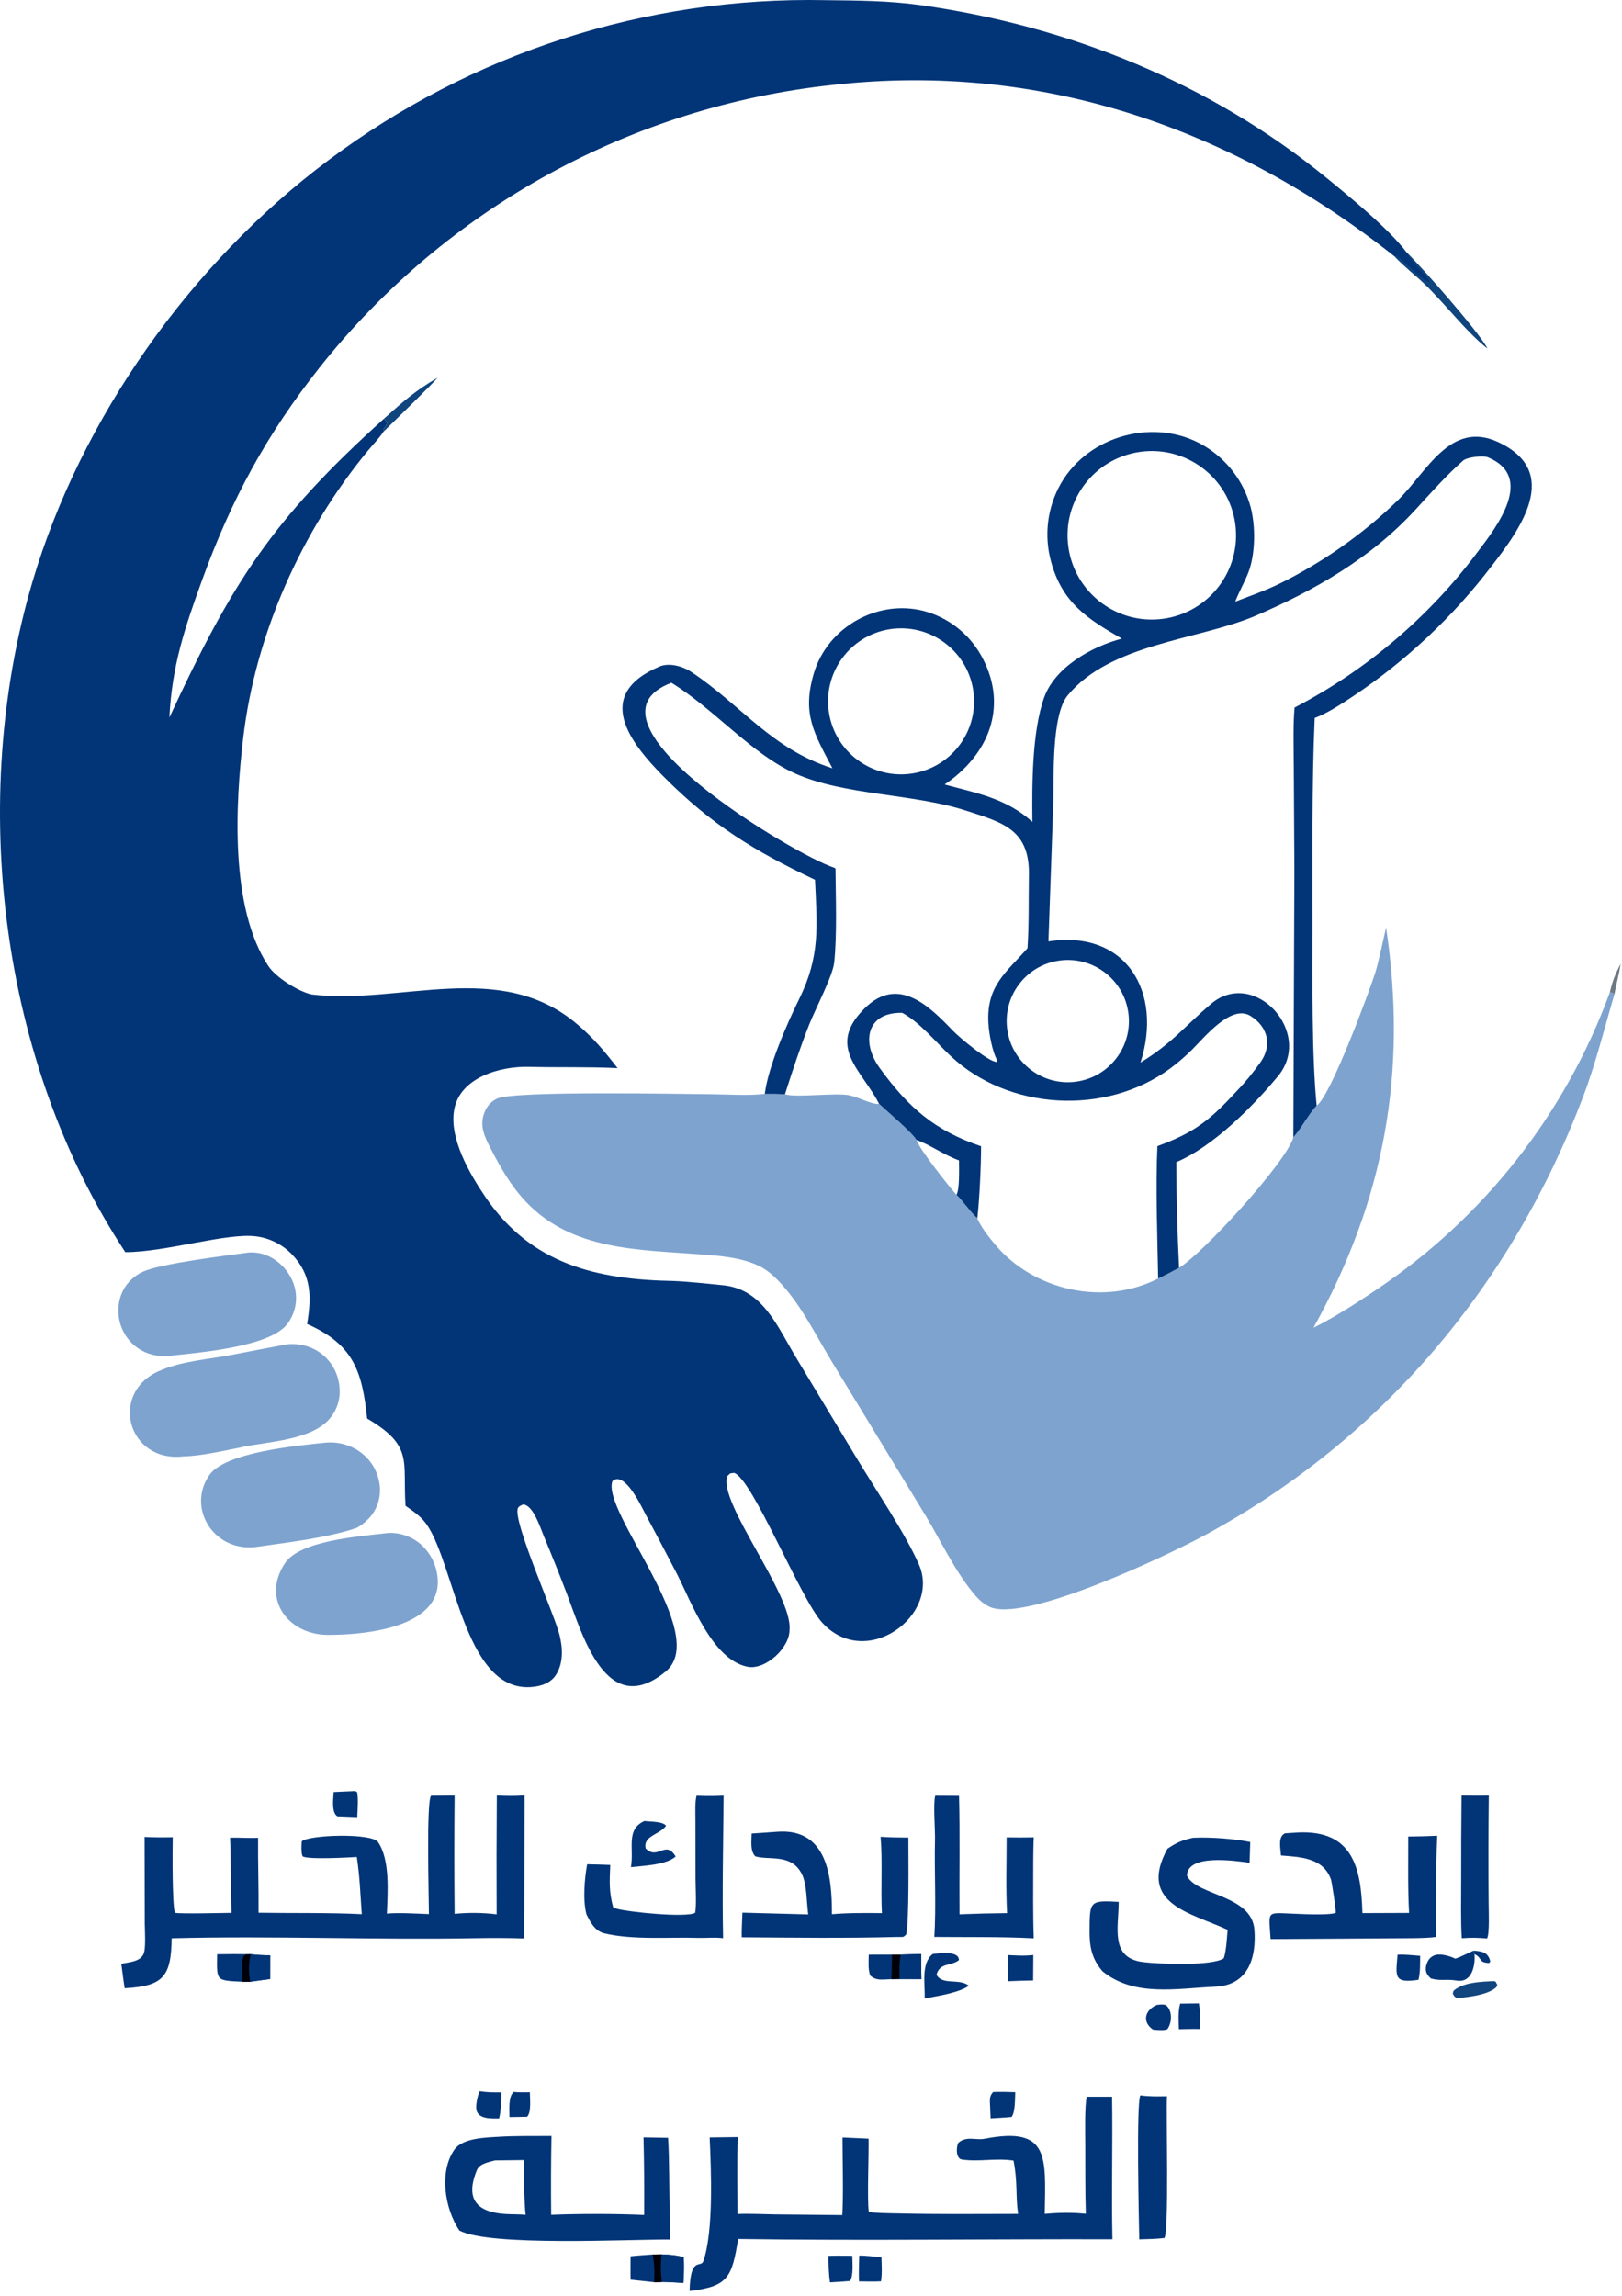 <?xml version="1.0" encoding="UTF-8" standalone="no"?>
<!DOCTYPE svg PUBLIC "-//W3C//DTD SVG 1.1//EN" "http://www.w3.org/Graphics/SVG/1.1/DTD/svg11.dtd">
<svg width="100%" height="100%" viewBox="0 0 318 450" version="1.1" xmlns="http://www.w3.org/2000/svg" xmlns:xlink="http://www.w3.org/1999/xlink" xml:space="preserve" xmlns:serif="http://www.serif.com/" style="fill-rule:evenodd;clip-rule:evenodd;stroke-linejoin:round;stroke-miterlimit:2;">
    <g transform="matrix(1,0,0,1,-90.906,-22.074)">
        <path d="M310.837,147.25C304.116,143.38 299.207,140.261 296.994,132.243C295.541,127.06 296.227,121.511 298.901,116.839C304.36,107.348 317.422,103.852 326.876,109.394C331.427,112.063 334.744,116.416 336.112,121.511C337.074,125.239 337.06,130.587 335.667,134.24C334.954,136.109 333.766,138.163 333.079,140.002C335.881,138.924 339.043,137.816 341.725,136.498C350.222,132.315 358.283,126.646 365.054,120.036C370.617,114.607 375.267,104.346 384.674,108.749C397.115,114.572 389.005,125.737 383.338,133.034C375.79,142.935 366.661,151.523 356.319,158.454C354.238,159.849 350.943,162.017 348.658,162.792C348.071,175.828 348.257,190.82 348.237,203.987C348.221,214.248 348.072,228.918 349.038,238.78C351.712,237.075 359.209,216.819 360.533,212.743C361.037,211.191 362.236,205.736 362.653,203.88C366.899,232.236 362.332,257.249 348.417,282.329C352.456,280.318 356.815,277.523 360.563,274.993C381.715,260.903 397.818,240.43 406.53,216.554C407.106,216.718 406.973,216.613 407.425,216.946C405.428,223.707 403.765,230.511 401.256,237.113C387.274,273.894 362.108,303.968 327.37,322.847C319.647,327.043 293.278,339.486 285.531,337.249C283.954,336.793 282.665,335.491 281.654,334.25C277.98,329.739 275.405,324.176 272.407,319.21L253.735,288.542C250.672,283.454 247.999,277.952 243.932,273.569C242.708,272.251 241.328,270.978 239.693,270.197C236.21,268.532 232.049,268.231 228.256,267.941C216.136,267.013 203.19,267.195 194.107,257.725C191.147,254.639 189.073,251.001 187.127,247.232C186.047,245.14 184.989,243.084 185.699,240.672C186.123,239.23 186.961,238.073 188.339,237.415C191.633,235.842 223.792,236.505 230.346,236.55C233.805,236.574 237.409,236.874 240.845,236.488C241.51,231.163 245.134,222.868 247.607,217.847C251.724,209.491 251.115,203.666 250.69,194.515C238.799,188.869 230.482,183.799 221.096,174.376C214.266,167.518 207.209,158.218 220.246,152.701C222.196,151.911 224.862,152.695 226.506,153.822C236.306,160.362 242.244,168.899 254.107,172.663C250.517,165.793 248.117,162.067 250.441,154.12C253.179,144.756 263.512,139.172 272.802,142.052C277.495,143.534 281.395,146.841 283.624,151.229C288.557,160.811 284.615,170.1 276.101,175.843C282.524,177.568 288.224,178.581 293.311,183.174C293.225,175.993 293.228,165.554 295.593,158.848C297.701,152.868 304.955,148.802 310.837,147.25ZM344.468,245.009C346.092,243.156 347.432,240.513 349.038,238.78C348.072,228.918 348.221,214.248 348.237,203.987C348.257,190.82 348.071,175.828 348.658,162.792C350.943,162.017 354.238,159.849 356.319,158.454C366.661,151.523 375.79,142.935 383.338,133.034C389.005,125.737 397.115,114.572 384.674,108.749C375.267,104.346 370.617,114.607 365.054,120.036C358.283,126.646 350.222,132.315 341.725,136.498C339.043,137.816 335.881,138.924 333.079,140.002C333.766,138.163 334.954,136.109 335.667,134.24C337.06,130.587 337.074,125.239 336.112,121.511C334.744,116.416 331.427,112.063 326.876,109.394C317.422,103.852 304.36,107.348 298.901,116.839C296.227,121.511 295.541,127.06 296.994,132.243C299.207,140.261 304.116,143.38 310.837,147.25C304.955,148.802 297.701,152.868 295.593,158.848C293.228,165.554 293.225,175.993 293.311,183.174C288.224,178.581 282.524,177.568 276.101,175.843C284.615,170.1 288.557,160.811 283.624,151.229C281.395,146.841 277.495,143.534 272.802,142.052C263.512,139.172 253.179,144.756 250.441,154.12C248.117,162.067 250.517,165.793 254.107,172.663C242.244,168.899 236.306,160.362 226.506,153.822C224.862,152.695 222.196,151.911 220.246,152.701C207.209,158.218 214.266,167.518 221.096,174.376C230.482,183.799 238.799,188.869 250.69,194.515C251.115,203.666 251.724,209.491 247.607,217.847C245.134,222.868 241.51,231.163 240.845,236.488C242.215,236.473 243.438,236.501 244.803,236.55C246.765,237.286 254.736,236.206 257.436,236.758C259.183,237.114 261.924,238.632 263.256,238.439C264.728,239.821 269.834,244.132 270.574,245.514C271.302,247.516 276.84,254.475 278.422,256.28C279.438,257.151 281.038,259.512 282.51,260.876C283.206,262.574 284.823,264.613 286.009,266.026C293.61,275.081 307.391,278.126 317.965,272.669C319.131,272.172 320.91,271.182 322.065,270.572C326.733,267.793 343.164,249.78 344.468,245.009Z" style="fill:rgb(126,163,207);fill-rule:nonzero;"/>
        <path d="M310.837,147.25C304.116,143.38 299.207,140.261 296.994,132.243C295.541,127.06 296.227,121.511 298.901,116.839C304.36,107.348 317.422,103.852 326.876,109.394C331.427,112.063 334.744,116.416 336.112,121.511C337.074,125.239 337.06,130.587 335.667,134.24C334.954,136.109 333.766,138.163 333.079,140.002C335.881,138.924 339.043,137.816 341.725,136.498C350.222,132.315 358.283,126.646 365.054,120.036C370.617,114.607 375.267,104.346 384.674,108.749C397.115,114.572 389.005,125.737 383.338,133.034C375.79,142.935 366.661,151.523 356.319,158.454C354.238,159.849 350.943,162.017 348.658,162.792C348.071,175.828 348.257,190.82 348.237,203.987C348.221,214.248 348.072,228.918 349.038,238.78C347.432,240.513 346.092,243.156 344.468,245.009L344.673,192.691L344.557,172.624C344.541,169.311 344.389,163.9 344.713,160.76C358.796,153.431 371.049,143.025 380.561,130.313C384.36,125.332 391.878,115.574 382.633,111.712C381.644,111.299 378.527,111.678 377.765,112.345C374.579,115.129 371.353,118.764 368.509,121.872C359.743,131.455 348.642,137.812 336.819,142.876C325.375,147.613 308.67,148.241 300.254,158.346C296.968,162.293 297.57,174.706 297.393,179.998L296.458,206.595C311.808,204.261 318.902,216.651 314.505,230.347C320.744,226.532 323.022,223.363 328.317,218.858C336.853,211.595 348.857,224.722 341.182,233.344C336.245,239.257 328.626,246.857 321.529,249.865C321.549,256.771 321.728,263.675 322.065,270.572C320.91,271.182 319.131,272.172 317.965,272.669C317.822,264.619 317.445,254.731 317.82,246.723C325.074,244.082 328.156,241.629 333.466,235.83C335.17,234.076 336.576,232.302 337.994,230.329C340.383,227.006 339.496,223.275 336.005,221.167C332.269,218.911 327.054,225.388 324.637,227.788C323.29,229.138 321.842,230.384 320.307,231.516C307.711,240.777 288.598,239.766 277.224,229.002C274.364,226.296 271.155,222.385 267.791,220.595C260.801,220.453 259.711,226.348 263.359,231.384C269.028,239.21 274.141,243.648 283.246,246.752C283.262,250.322 282.922,257.491 282.51,260.876C281.038,259.512 279.438,257.151 278.422,256.28C279.075,255.23 278.925,251.01 278.924,249.524C275.884,248.423 273.064,246.336 270.574,245.514C269.834,244.132 264.728,239.821 263.256,238.439C259.897,231.799 252.747,227.246 260.483,219.655C267.043,213.218 273.14,219.319 277.761,224.135C278.989,225.415 284.733,230.231 286.343,230.241L286.415,229.897C285.457,228.269 284.806,224.653 284.69,222.706C284.249,215.323 288.138,212.722 292.352,207.93C292.665,203.212 292.55,198.49 292.624,193.845C292.886,184.646 287.489,183.293 280.263,180.954C269.925,177.607 256.396,177.999 246.764,173.671C238.215,169.829 230.876,161.007 222.54,155.901C202.568,163.48 246.899,189.746 254.466,192.16C254.547,192.209 254.628,192.259 254.709,192.309C254.752,197.849 255.032,205.382 254.451,210.763C254.168,213.386 250.688,219.998 249.534,222.934C247.712,227.568 246.323,231.805 244.803,236.55C243.438,236.501 242.215,236.473 240.845,236.488C241.51,231.163 245.134,222.868 247.607,217.847C251.724,209.491 251.115,203.666 250.69,194.515C238.799,188.869 230.482,183.799 221.096,174.376C214.266,167.518 207.209,158.218 220.246,152.701C222.196,151.911 224.862,152.695 226.506,153.822C236.306,160.362 242.244,168.899 254.107,172.663C250.517,165.793 248.117,162.067 250.441,154.12C253.179,144.756 263.512,139.172 272.802,142.052C277.495,143.534 281.395,146.841 283.624,151.229C288.557,160.811 284.615,170.1 276.101,175.843C282.524,177.568 288.224,178.581 293.311,183.174C293.225,175.993 293.228,165.554 295.593,158.848C297.701,152.868 304.955,148.802 310.837,147.25ZM318.889,143.371C327.964,142.17 334.331,133.816 333.083,124.747C331.836,115.678 323.45,109.353 314.387,110.647C305.389,111.931 299.12,120.244 300.358,129.248C301.597,138.253 309.878,144.564 318.889,143.371ZM269.132,173.768C276.999,172.902 282.669,165.815 281.787,157.949C280.905,150.084 273.806,144.429 265.943,145.327C258.102,146.223 252.467,153.296 253.346,161.139C254.226,168.981 261.288,174.631 269.132,173.768ZM301.881,234.09C308.459,233.187 313.048,227.108 312.114,220.534C311.181,213.961 305.08,209.4 298.51,210.364C291.985,211.323 287.46,217.375 288.388,223.905C289.316,230.435 295.347,234.988 301.881,234.09Z" style="fill:rgb(1,53,119);fill-rule:nonzero;"/>
        <path d="M115.471,267.506C90.807,230.107 84.676,178.82 97.256,136.167C106.73,104.046 128.407,73.564 155.223,53.538C183.3,32.456 217.633,21.389 252.737,22.107C259.058,22.175 265.236,22.204 271.429,23.079C300.539,27.196 328.139,38.304 351.002,56.957C355.357,60.509 363.314,67.035 366.648,71.512C369.714,74.554 380.57,86.815 382.506,90.351C377.668,86.539 373.04,79.906 368.133,75.872C367.516,75.365 364.706,72.818 364.424,72.428C332.72,47.242 295.097,34.148 254.327,38.703C214.711,42.902 178.439,62.826 153.643,94.006C143.185,107.19 136.258,119.974 130.538,135.748C127.146,145.101 124.616,152.531 124.115,162.713C136.415,136.226 144.251,123.928 166.179,104.147L166.806,104.874C166.677,105.518 166.546,105.564 166.124,106.096L166.077,106.701C165.461,107.704 163.894,109.37 163.072,110.365C150.04,126.144 141.008,146.271 138.59,166.699C137.046,179.741 135.955,199.971 143.516,211.419C144.974,213.626 149.326,216.386 151.971,216.991C169.511,219.094 188.908,209.932 204.102,222.859C207.332,225.608 209.266,227.944 211.99,231.433C206.189,231.153 200.467,231.329 194.567,231.183C189.015,231.045 180.985,233.237 179.926,239.729C179.008,245.355 183.018,252.198 186.066,256.681C195.084,269.943 207.956,272.902 223.067,273.161C226.275,273.313 229.472,273.678 232.655,273.993C240.563,274.776 243.337,282.191 247.172,288.486L258.954,308.037C262.651,314.177 268.313,322.493 271.052,328.694C275.438,338.627 260.705,349.615 252.068,340.086C247.767,335.34 238.45,311.932 234.823,310.765C233.809,310.935 234.236,310.722 233.49,311.414C231.654,316.594 246.321,334.646 245.693,341.493C245.772,345.042 240.97,349.478 237.454,348.773C230.574,347.394 226.503,336.222 223.69,330.698C221.664,326.775 219.606,322.868 217.515,318.979C216.629,317.324 213.432,310.335 210.984,312.359C208.691,318.282 230.294,342.383 221.428,349.698C209.794,359.296 205.078,342.436 202.087,334.587C200.623,330.75 199.099,326.935 197.516,323.145C196.814,321.451 195.441,317.06 193.455,316.956C193.085,317.158 192.627,317.277 192.445,317.68C191.354,320.099 199.532,338.296 200.593,342.501C201.244,345.084 201.391,348.036 199.896,350.37C199.029,351.724 197.584,352.368 196.042,352.628C182.099,354.979 180.242,329.054 174.548,320.866C173.473,319.318 171.926,318.287 170.412,317.215C169.825,308.435 172.026,305.487 162.883,300.118C161.921,290.816 160.16,285.573 151.118,281.589C151.96,276.406 152.074,272.039 148.166,267.96C146.289,266.01 143.802,264.758 141.118,264.412C135.409,263.666 123.317,267.524 115.471,267.506Z" style="fill:rgb(1,53,119);fill-rule:nonzero;"/>
        <path d="M366.648,71.512C369.714,74.554 380.57,86.815 382.506,90.351C377.668,86.539 373.04,79.906 368.133,75.872C367.516,75.365 364.706,72.818 364.424,72.428L364.681,72.211C366.667,73.647 369.127,76.583 371.201,77.407C370.864,76.327 367.56,73.376 366.648,71.512Z" style="fill:rgb(16,69,126);fill-rule:nonzero;"/>
        <path d="M188.31,374.018C190.321,374.091 191.752,374.14 193.747,373.993L193.693,402.03C190.68,401.932 187.442,401.919 184.424,401.976C164.562,402.346 144.395,401.48 124.564,401.997C124.472,409.691 122.76,411.357 115.351,411.791C115.098,410.262 114.902,408.55 114.69,407.001C116.423,406.618 118.79,406.578 119.195,404.606C119.474,403.248 119.308,400.55 119.288,399.148L119.249,382.131C121.216,382.223 122.8,382.232 124.771,382.187C124.723,384.661 124.651,395.045 125.177,396.999C126.499,397.235 134.486,397.023 136.31,397.011C136.037,392.27 136.272,387.219 136.006,382.277C137.822,382.213 139.539,382.393 141.503,382.296C141.463,387.22 141.636,392.109 141.595,396.987C148.084,397.092 155.469,396.948 161.836,397.271C161.534,393.288 161.464,390.028 160.857,386.059C159.321,386.139 152.021,386.58 150.353,386C149.925,385.851 149.982,383.764 150.066,382.995C151.398,381.717 163.755,381.301 165.018,383.135C167.424,386.631 166.904,393.042 166.757,397.155C169.168,396.937 172.513,397.162 174.998,397.255C174.992,394.16 174.463,375.343 175.406,374.053L180.035,374.033C179.961,381.756 179.961,389.48 180.036,397.204C182.778,396.932 185.542,396.965 188.278,397.302C188.24,389.541 188.251,381.779 188.31,374.018Z" style="fill:rgb(1,53,119);fill-rule:nonzero;"/>
        <path d="M303.965,433.045L308.934,433.046C309.081,442.317 308.8,451.652 309.004,460.99C284.735,460.929 259.788,461.293 235.642,460.934C234.369,468.207 233.884,470.268 226.102,471.131C226.254,464.18 228.312,466.718 228.809,465.262C230.842,459.315 230.318,447.298 230.04,441.028L235.541,440.959C235.388,445.8 235.499,451.158 235.498,456.037C237.489,455.926 240.78,456.084 242.853,456.11L256.042,456.245C256.293,451.734 256.08,445.693 256.082,441.037C257.786,441.101 259.49,441.177 261.193,441.265C261.263,444.353 260.889,453.13 261.235,455.618C262.129,455.867 265.916,455.894 267.069,455.921C274.861,456.104 282.71,456.028 290.509,456.014C289.985,452.395 290.459,449.96 289.612,445.561L289.402,445.534C285.913,445.061 282.863,445.846 279.486,445.354C278.309,445.182 278.335,442.967 278.788,442.088C280.382,440.68 282.212,441.62 283.936,441.286C296.761,438.799 295.892,444.867 295.734,456.012C298.437,455.762 301.084,455.71 303.786,455.993C303.644,451.48 303.704,446.712 303.677,442.19C303.665,440.174 303.553,434.801 303.965,433.045Z" style="fill:rgb(1,53,119);fill-rule:nonzero;"/>
        <path d="M147.145,285.578C152.699,284.99 157.339,288.999 157.503,294.561C157.577,296.759 156.759,298.894 155.234,300.478C151.596,304.269 143.891,304.623 138.963,305.595C135.574,306.264 130.298,307.497 126.962,307.527C116.017,308.875 112.231,295.275 121.971,290.857C126.456,288.822 131.655,288.556 136.469,287.615C140.004,286.924 143.594,286.23 147.145,285.578Z" style="fill:rgb(126,163,207);fill-rule:nonzero;"/>
        <path d="M188.624,440.9C191.927,440.694 195.683,440.754 199.027,440.742C198.928,445.89 198.907,451.04 198.964,456.189C204.454,455.964 211.699,455.966 217.192,456.22C217.234,451.151 217.194,446.081 217.071,441.014L221.886,441.103C222.163,445.304 222.078,451.409 222.225,455.91L222.295,461.041C214.128,460.984 186.925,462.439 180.966,459.269C178.16,455.088 176.899,447.884 179.983,443.433C181.572,441.139 186.063,441.056 188.624,440.9ZM191.062,456.077C191.987,456.1 193.046,456.1 193.956,456.19C193.728,454.415 193.477,447.196 193.66,445.463L187.952,445.53C186.684,445.874 184.93,446.169 184.415,447.405C181.587,454.188 185.683,455.995 191.062,456.077Z" style="fill:rgb(1,53,119);fill-rule:nonzero;"/>
        <path d="M154.583,304.854C159.786,304.329 164.585,307.733 165.324,312.989C165.633,315.157 165.06,317.359 163.732,319.101C163.092,319.935 161.588,321.296 160.641,321.616C155.205,323.451 147.411,324.397 141.789,325.193C133.008,326.764 127.38,317.739 131.95,311.193C135.111,306.666 149.372,305.425 154.583,304.854Z" style="fill:rgb(126,163,207);fill-rule:nonzero;"/>
        <path d="M139.434,267.607C144.068,267.091 148.33,271.004 148.893,275.485C149.156,277.67 148.552,279.87 147.212,281.614C143.631,286.206 129.446,287.22 123.814,287.868C121.745,287.96 119.82,287.579 118.075,286.416C116.091,285.092 114.722,283.026 114.276,280.683C113.832,278.316 114.283,275.816 115.749,273.877C116.6,272.769 117.712,271.888 118.986,271.314C122.582,269.718 134.979,268.213 139.434,267.607Z" style="fill:rgb(126,163,207);fill-rule:nonzero;"/>
        <path d="M166.425,322.612C168.761,322.26 171.428,323.12 173.225,324.621C175.296,326.376 176.558,328.903 176.718,331.613C177.321,341.048 162.56,342.495 155.687,342.523C147.629,342.795 141.971,335.608 146.81,328.424C149.746,324.064 161.163,323.234 166.425,322.612Z" style="fill:rgb(126,163,207);fill-rule:nonzero;"/>
        <path d="M324.799,382.292C328.145,382.131 332.713,382.459 336.025,383.125L335.89,387.187C333.123,386.826 323.687,385.357 323.618,389.734C325.483,393.656 336.32,393.464 336.839,400.322C337.252,405.773 335.63,411.21 329.173,411.483C321.702,411.8 313.349,413.551 307.088,408.491C305.002,406.113 304.503,403.712 304.518,400.632C304.547,394.683 304.52,394.537 310.231,394.857C310.23,399.89 308.456,405.829 314.993,406.658C317.99,407.039 328.516,407.473 330.832,405.922C331.333,404.406 331.44,402.007 331.584,400.338C324.549,397.039 313.831,395.306 319.786,384.446C321.703,383.141 322.644,382.8 324.799,382.292Z" style="fill:rgb(1,53,119);fill-rule:nonzero;"/>
        <path d="M342.851,381.418C343.691,381.354 344.532,381.3 345.373,381.257C356.174,380.74 357.77,388.258 358.011,397.054L367.167,397.02C366.891,392.529 367.012,386.635 366.996,382.047C368.893,382.033 370.79,381.983 372.684,381.898C372.366,388.163 372.591,395.28 372.402,401.736C370.457,402.05 365.435,401.973 363.305,402.006L340.009,402.152C339.67,396.685 339.103,396.954 343.985,397.155C345.8,397.23 351.384,397.54 352.778,397.01C352.856,396.562 352.042,391.006 351.84,390.445C350.302,386.155 345.759,386.061 342.051,385.765C341.949,384.277 341.393,382.066 342.851,381.418Z" style="fill:rgb(1,53,119);fill-rule:nonzero;"/>
        <path d="M243.18,381.119C253.165,380.311 254.033,390.047 254.008,397.277C257.203,397.001 260.602,397.023 263.808,397.06C263.563,392.277 263.957,386.707 263.55,382.101C265.425,382.223 267.117,382.243 268.998,382.255C268.986,386.188 269.175,398.225 268.566,401.255C267.893,401.911 268.069,401.696 266.812,401.737C256.318,402.012 246.771,401.872 236.326,401.802C236.29,400.341 236.406,398.464 236.46,396.971L249.358,397.315C249.04,394.993 249.11,391.437 248.133,389.452C246.087,385.296 241.671,386.758 238.978,385.928C237.952,384.837 238.248,383.045 238.269,381.461L243.18,381.119Z" style="fill:rgb(1,53,119);fill-rule:nonzero;"/>
        <path d="M227.466,374.055C229.42,374.131 230.82,374.128 232.773,374.041C232.707,383.032 232.479,393.048 232.674,401.982C231.156,401.768 229.385,401.969 227.708,401.918C221.984,401.742 214.939,402.366 209.378,401.021C207.539,400.576 206.635,398.808 205.883,397.302C205.142,394.437 205.506,390.376 206.017,387.486C207.504,387.499 209.058,387.57 210.55,387.617C210.415,390.956 210.28,392.778 211.131,395.989C211.328,396.055 211.526,396.116 211.725,396.174C214.165,396.88 225.428,397.987 227.188,397.009C227.479,395.62 227.282,392.078 227.269,390.493L227.244,378.634C227.246,377.313 227.138,375.291 227.466,374.055Z" style="fill:rgb(1,53,119);fill-rule:nonzero;"/>
        <path d="M274.266,374.055L278.931,374.079C279.126,381.42 278.961,389.832 279.021,397.295C282.13,397.171 285.241,397.093 288.352,397.062C288.09,392.663 288.262,386.726 288.26,382.215C290.034,382.246 291.808,382.245 293.582,382.211C293.491,383.693 293.502,385.431 293.477,386.936C293.478,391.888 293.402,397.079 293.575,402.009C287.649,401.675 280.1,401.789 274.089,401.731C274.462,395.72 274.072,388.742 274.217,382.656C274.263,380.728 273.838,375.46 274.266,374.055Z" style="fill:rgb(1,53,119);fill-rule:nonzero;"/>
        <path d="M314.485,432.782C316.371,433.044 317.779,432.988 319.69,432.963C319.509,436.587 320.112,459.317 319.199,460.737C317.602,460.938 315.876,460.954 314.261,461.009C314.196,457.514 313.655,434.021 314.485,432.782Z" style="fill:rgb(1,53,119);fill-rule:nonzero;"/>
        <path d="M377.451,374.025C379.232,374.05 381.013,374.054 382.793,374.037C382.714,380.985 382.703,387.934 382.76,394.882C382.762,396.353 382.984,401.136 382.449,402.028C380.418,401.875 379.517,401.852 377.491,401.984C377.278,398.65 377.377,394.174 377.379,390.775C377.369,385.191 377.392,379.608 377.451,374.025Z" style="fill:rgb(1,53,119);fill-rule:nonzero;"/>
        <path d="M218.868,463.972L220.613,463.95C222.478,464.026 223.145,464.093 224.967,464.473C225.029,466.41 225.022,467.618 224.888,469.547C223.499,469.473 222.091,469.381 220.703,469.357C220.411,469.42 219.49,469.406 219.141,469.41L214.541,468.916C214.491,467.445 214.528,465.812 214.531,464.327C215.888,464.172 217.488,464.084 218.868,463.972Z" style="fill:rgb(1,53,119);fill-rule:nonzero;"/>
        <path d="M220.613,463.95C222.478,464.026 223.145,464.093 224.967,464.473C225.029,466.41 225.022,467.618 224.888,469.547C223.499,469.473 222.091,469.381 220.703,469.357C220.37,467.499 220.454,465.809 220.613,463.95Z" style="fill:rgb(1,53,119);fill-rule:nonzero;"/>
        <path d="M218.868,463.972L220.613,463.95C220.454,465.809 220.37,467.499 220.703,469.357C220.411,469.42 219.49,469.406 219.141,469.41C219.269,467.366 219.232,465.97 218.868,463.972Z" style="fill:rgb(0,1,8);fill-rule:nonzero;"/>
        <path d="M133.469,405.123C135.662,405.084 137.856,405.082 140.049,405.117C141.518,405.266 142.38,405.333 143.873,405.325L143.868,409.981C142.566,410.156 141.252,410.323 139.953,410.515L138.406,410.514C133.157,410.248 133.413,410.405 133.469,405.123Z" style="fill:rgb(1,53,119);fill-rule:nonzero;"/>
        <path d="M140.049,405.117C141.518,405.266 142.38,405.333 143.873,405.325L143.868,409.981C142.566,410.156 141.252,410.323 139.953,410.515C139.63,408.484 139.619,407.126 140.049,405.117Z" style="fill:rgb(1,53,119);fill-rule:nonzero;"/>
        <path d="M138.406,410.514C138.523,408.772 138.215,407.033 138.589,405.579C139.167,405.014 139.007,405.196 140.049,405.117C139.619,407.126 139.63,408.484 139.953,410.515L138.406,410.514Z" style="fill:rgb(0,1,8);fill-rule:nonzero;"/>
        <path d="M267.482,405.195L271.509,405.072C271.517,406.697 271.503,408.376 271.557,409.995L267.276,409.979L265.669,410.012C263.918,410.053 262.732,410.378 261.526,409.304C261.064,408.153 261.217,406.507 261.229,405.206L265.789,405.194L267.482,405.195Z" style="fill:rgb(1,53,119);fill-rule:nonzero;"/>
        <path d="M267.482,405.195L271.509,405.072C271.517,406.697 271.503,408.376 271.557,409.995L267.276,409.979C267.217,408.226 267.2,406.928 267.482,405.195Z" style="fill:rgb(1,53,119);fill-rule:nonzero;"/>
        <path d="M265.789,405.194L267.482,405.195C267.2,406.928 267.217,408.226 267.276,409.979L265.669,410.012C265.745,408.453 265.752,406.766 265.789,405.194Z" style="fill:rgb(0,1,8);fill-rule:nonzero;"/>
        <path d="M217.237,379.012C218.336,379.152 220.844,379.064 221.487,379.93C220.385,381.646 216.922,381.858 217.494,384.386C219.861,386.772 221.421,382.617 223.367,385.972C221.47,387.637 217.154,387.757 214.604,388.05C215.253,384.384 213.546,380.685 217.237,379.012Z" style="fill:rgb(1,53,119);fill-rule:nonzero;"/>
        <path d="M376.209,405.987C377.172,405.698 378.822,404.864 379.789,404.411L379.986,405.11C380.158,406.8 379.725,410.265 377.157,410.332C376.741,410.343 376.21,410.246 375.788,410.193C374.078,410.039 373.229,410.346 371.456,409.883C370.348,408.954 370.171,407.948 370.777,406.618C371.081,405.946 371.671,405.446 372.383,405.256C373.418,404.974 375.248,405.484 376.209,405.987Z" style="fill:rgb(1,53,119);fill-rule:nonzero;"/>
        <path d="M273.81,405.053C275.116,404.959 278.924,404.373 278.907,406.278C277.426,407.468 275.141,406.711 274.513,409.147C275.671,411.282 279.042,409.775 280.846,411.305C278.873,412.705 274.605,413.336 272.2,413.78C272.281,411.033 271.432,406.793 273.81,405.053Z" style="fill:rgb(1,53,119);fill-rule:nonzero;"/>
        <path d="M285.619,432.12C287.166,432.072 288.399,432.093 289.947,432.154C289.887,433.507 289.96,436.081 289.23,437.025C287.896,437.155 286.464,437.219 285.118,437.303C285.079,436.536 285.047,435.768 285.021,435C284.978,433.739 284.8,432.995 285.619,432.12Z" style="fill:rgb(1,53,119);fill-rule:nonzero;"/>
        <path d="M288.442,405.281C290.226,405.362 291.716,405.482 293.494,405.266L293.458,410.257C291.814,410.29 290.17,410.342 288.527,410.411L288.442,405.281Z" style="fill:rgb(1,53,119);fill-rule:nonzero;"/>
        <path d="M160.478,373.144C160.716,373.165 160.541,373.136 160.942,373.401C161.167,374.874 161.009,376.716 160.942,378.247L157.054,378.09C155.842,377.333 156.258,374.613 156.324,373.331L160.478,373.144Z" style="fill:rgb(1,53,119);fill-rule:nonzero;"/>
        <path d="M253.309,464.243C254.727,464.171 256.549,464.225 258,464.228C258.028,465.627 258.248,468.09 257.573,469.167C256.261,469.283 254.948,469.375 253.633,469.442C253.359,467.705 253.358,466.001 253.309,464.243Z" style="fill:rgb(1,53,119);fill-rule:nonzero;"/>
        <path d="M184.954,431.973C186.585,432.214 187.581,432.195 189.226,432.193C189.208,433.613 189.116,436.001 188.756,437.327C187.501,437.299 184.754,437.559 184.326,435.686C184.12,434.79 184.521,432.812 184.954,431.973Z" style="fill:rgb(1,53,119);fill-rule:nonzero;"/>
        <path d="M364.905,405.221C366.213,405.128 367.988,405.329 369.331,405.431C369.304,406.998 369.383,408.624 369.001,410.134C364.113,410.875 364.541,409.517 364.905,405.221Z" style="fill:rgb(1,53,119);fill-rule:nonzero;"/>
        <path d="M259.361,464.193C260.435,464.153 262.553,464.412 263.718,464.524C263.77,466.179 263.866,467.593 263.635,469.237C262.2,469.313 260.756,469.272 259.318,469.252C259.247,467.616 259.323,465.842 259.361,464.193Z" style="fill:rgb(1,53,119);fill-rule:nonzero;"/>
        <path d="M322.286,414.802L325.957,414.76C326.249,416.656 326.303,417.893 326.088,419.777C324.746,419.752 323.375,419.793 322.031,419.815C321.976,418.191 321.843,416.348 322.286,414.802Z" style="fill:rgb(1,53,119);fill-rule:nonzero;"/>
        <path d="M317.709,415.058C318.513,414.97 318.681,414.9 319.479,415.071C320.748,416.153 320.715,418.27 319.884,419.659C319.676,420.006 319.254,419.935 318.811,420.001C318.086,419.995 317.686,419.976 316.966,419.902C314.771,418.42 315.34,416.046 317.709,415.058Z" style="fill:rgb(1,53,119);fill-rule:nonzero;"/>
        <path d="M383.739,410.398L384.111,410.476L384.461,411.105L384.272,411.585C382.634,413.125 378.704,413.525 376.555,413.723C375.923,413.331 376.145,413.519 375.728,412.854L375.888,412.275C377.842,410.599 381.281,410.508 383.739,410.398Z" style="fill:rgb(16,69,126);fill-rule:nonzero;"/>
        <path d="M191.628,432.105C192.508,432.22 193.857,432.172 194.782,432.169C194.806,433.416 195.102,436.158 194.237,436.989L190.793,437.047C190.795,435.592 190.51,433.055 191.628,432.105Z" style="fill:rgb(1,53,119);fill-rule:nonzero;"/>
        <path d="M176.655,96.137C175.694,97.392 167.745,105.043 166.077,106.701L166.124,106.096C166.546,105.564 166.677,105.518 166.806,104.874L166.179,104.147C169.921,100.784 172.352,98.638 176.655,96.137Z" style="fill:rgb(16,69,126);fill-rule:nonzero;"/>
        <path d="M379.789,404.411C381.393,404.541 382.681,404.685 383.078,406.536L382.872,406.837C380.691,406.788 381.58,405.799 379.986,405.11L379.789,404.411Z" style="fill:rgb(1,53,119);fill-rule:nonzero;"/>
        <path d="M408.631,210.989C408.319,213.216 407.78,214.898 407.425,216.946C406.973,216.613 407.106,216.718 406.53,216.554C407.034,214.341 407.602,212.972 408.631,210.989Z" style="fill:rgb(109,121,131);fill-rule:nonzero;"/>
    </g>
</svg>
